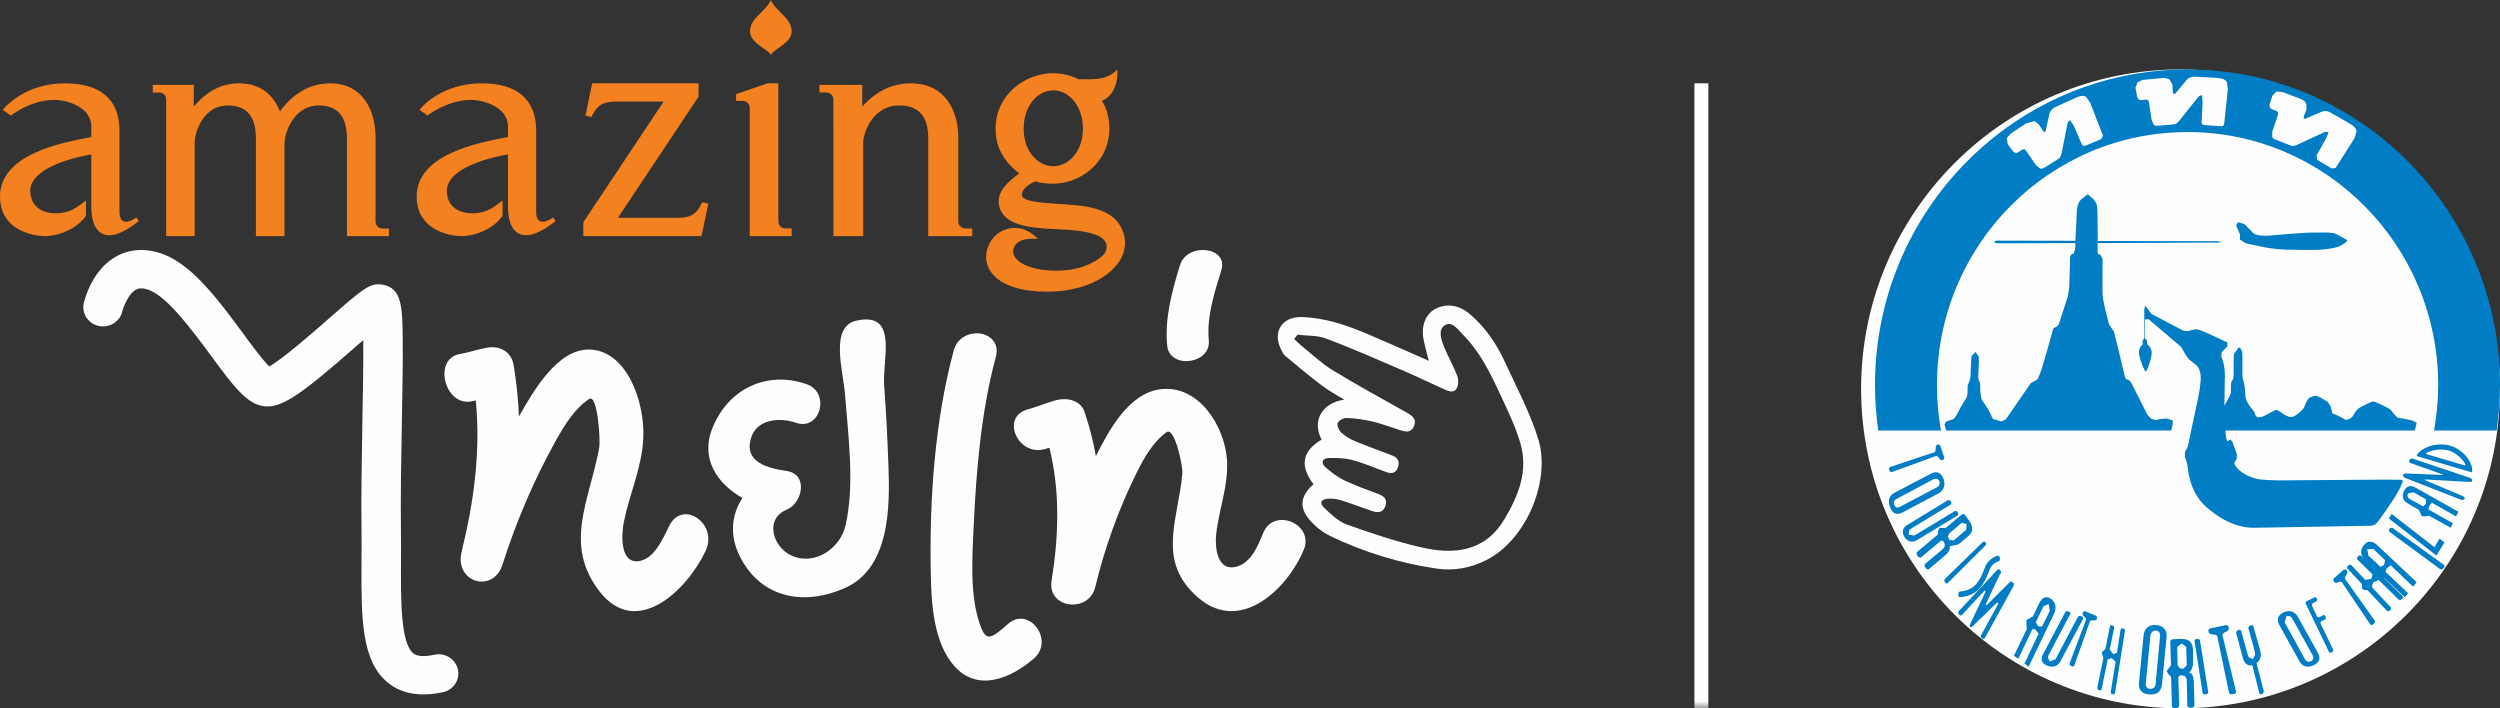 <?xml version="1.0" encoding="UTF-8" standalone="no"?>
<svg width="180px" height="51px" viewBox="0 0 180 51" version="1.1" xmlns="http://www.w3.org/2000/svg" xmlns:xlink="http://www.w3.org/1999/xlink">
    <rect x="0" y="0" width="180" height="51" fill="#333333" stroke="none"/>
    <!-- Generator: Sketch 50.2 (55047) - http://www.bohemiancoding.com/sketch -->
    <title>logo</title>
    <desc>Created with Sketch.</desc>
    <defs>
        <polygon id="path-1" points="0 51 180 51 180 0 0 0"></polygon>
    </defs>
    <g id="Page-1" stroke="none" stroke-width="1" fill="none" fill-rule="evenodd">
        <g id="Desktop-detail1" transform="translate(-104, -28)">
            <g id="Navigation" transform="translate(0, -184)">
                <g id="tabs" transform="translate(0, 184)">
                    <g id="logo" transform="translate(104, 28)">
                        <path d="M75.835,6.508 C76.991,6.508 77.97,7.643 77.97,9.267 C77.97,10.943 76.902,11.97 75.835,11.97 C74.775,11.97 73.704,10.943 73.704,9.267 C73.704,7.643 74.681,6.508 75.835,6.508 M80.376,15.87 C79.921,15.359 79.14,15.045 78.239,14.88 C76.65,14.585 73.572,14.758 73.572,14.026 C73.572,13.485 74.399,13.108 74.562,13.055 C74.896,13.171 75.3,13.22 75.771,13.226 C77.588,13.264 79.851,11.872 79.876,9.251 C79.876,8.531 79.667,7.728 79.329,7.254 C79.857,7.087 80.529,6.35 80.45,5 C79.876,5.606 79.193,5.706 78.431,5.706 L77.635,5.706 C77.635,5.706 76.917,5.27 75.835,5.27 C73.811,5.27 71.681,6.801 71.681,9.292 C71.681,11.075 72.822,12.048 73.381,12.478 C72.576,13.108 71.906,13.673 71.906,14.503 C71.906,15.116 72.239,15.468 72.394,15.625 C73.715,16.822 76.724,16.248 78.617,16.811 C79.67,17.108 79.678,17.607 79.678,17.772 C79.678,18.02 79.576,18.243 79.329,18.459 C79.145,18.616 78.11,19.491 76.062,19.491 C74.016,19.491 72.949,18.759 72.949,18.13 C72.949,17.505 73.526,17.092 74.739,17.204 C74.414,16.893 73.848,16.399 73.09,16.407 C71.798,16.421 71,17.47 71,18.525 C71,19.439 71.808,21 75.423,21 C78.734,21 81,19.295 81,17.505 C81,16.893 80.773,16.315 80.376,15.87" id="Fill-1" fill="#F4811F"></path>
                        <path d="M9.816,15.662 C8.738,16.401 8.602,15.608 8.602,15.311 L8.602,14.944 L8.602,9.394 C8.602,7.176 7.241,6 4.669,6 C1.859,6 0.419,7.669 0.344,7.748 L0.203,7.909 L0.79,8.323 L0.909,8.226 C1.816,7.582 2.938,7.192 3.91,7.192 C4.776,7.192 6.576,7.667 6.576,9.127 L6.576,9.867 C4.442,10.264 0,11.096 0,14.154 C0,16.401 2.07,17 3.296,17 C4.037,17 5.456,16.584 6.188,15.543 L6.188,14.434 L5.831,14.703 C5.502,14.95 4.952,15.361 4.015,15.361 C3.129,15.361 2.178,14.939 2.178,13.725 C2.178,12.584 3.808,11.613 6.576,11.114 L6.576,14.887 C6.576,16.655 7.38,16.936 7.867,16.936 C8.385,16.936 9.004,16.655 9.756,16.099 L10,15.917 L9.816,15.662 Z" id="Fill-3" fill="#F4811F"></path>
                        <path d="M39.825,15.662 C38.737,16.401 38.604,15.608 38.604,15.311 L38.604,14.944 L38.604,9.394 C38.604,7.176 37.244,6 34.679,6 C31.854,6 30.415,7.669 30.347,7.748 L30.202,7.909 L30.793,8.323 L30.906,8.226 C31.819,7.582 32.938,7.192 33.9,7.192 C34.772,7.192 36.576,7.667 36.576,9.127 L36.576,9.867 C34.445,10.264 30,11.096 30,14.154 C30,16.401 32.075,17 33.303,17 C34.036,17 35.459,16.584 36.184,15.543 L36.184,14.434 L35.832,14.703 C35.502,14.95 34.947,15.361 34.017,15.361 C33.132,15.361 32.17,14.939 32.17,13.725 C32.17,12.584 33.806,11.613 36.576,11.114 L36.576,14.887 C36.576,16.655 37.386,16.936 37.875,16.936 C38.383,16.936 39.011,16.655 39.755,16.099 L40,15.917 L39.825,15.662 Z" id="Fill-5" fill="#F4811F"></path>
                        <path d="M55.501,0 C55.15,0.835 54,1.282 54,2.268 C54,3.145 55.501,3.626 55.501,4 C55.501,3.626 57,3.145 57,2.268 C57,1.282 55.853,0.835 55.501,0" id="Fill-7" fill="#F4811F"></path>
                        <path d="M59,6.111 L59,6.659 L59.478,6.659 C59.772,6.659 60.003,6.878 60.003,7.145 L60.007,17 L62.15,17 L62.15,10.282 C62.15,9.496 62.897,7.592 64.718,7.592 C66.142,7.592 66.834,8.365 66.834,9.963 L66.834,17 L70,17 L70,16.452 L69.521,16.452 C69.224,16.452 68.998,16.235 68.998,15.954 L68.998,9.886 C68.998,8.011 68.075,6 65.58,6 C64.257,6 63.063,6.568 62.082,7.672 L62.082,6.111 L59,6.111 Z" id="Fill-9" fill="#F4811F"></path>
                        <path d="M53.982,17 L57,17 L57,16.446 L56.546,16.446 C56.265,16.446 56.04,16.227 56.04,15.943 L56.04,6 L55.256,6 L53,6.777 L53,7.267 L53.47,7.26 C53.755,7.26 53.982,7.487 53.982,7.762 L53.982,17 Z" id="Fill-11" fill="#F4811F"></path>
                        <path d="M50.574,14.565 L50.499,14.692 C50.153,15.362 49.808,15.684 48.77,15.684 L44.489,15.684 L50.296,6.96 L50.296,6 L42.636,6 L42.156,8.325 L42.581,8.427 L42.645,8.296 C43.001,7.628 43.345,7.308 44.377,7.308 L47.786,7.308 L42,16.001 L42,17 L50.509,17 L51,14.665 L50.574,14.565 Z" id="Fill-13" fill="#F4811F"></path>
                        <path d="M27.537,16.452 C27.263,16.452 27.04,16.235 27.04,15.954 L27.04,9.887 C27.04,8.011 26.157,6 23.776,6 C22.498,6 21.36,6.568 20.426,7.672 C20.32,7.794 20.24,7.91 20.159,8.033 C19.719,6.893 18.807,6 17.219,6 C15.949,6 14.888,6.568 13.951,7.672 L13.951,6.111 L11,6.111 L11,6.66 L11.461,6.66 C11.742,6.66 11.965,6.878 11.965,7.145 L11.965,17 L14.015,17 L14.015,10.282 C14.015,9.496 14.656,7.592 16.383,7.592 C17.752,7.592 18.424,8.365 18.424,9.963 L18.424,17 L20.484,17 L20.484,10.313 L20.493,10.282 C20.493,9.496 21.2,7.592 22.94,7.592 C24.299,7.592 24.98,8.365 24.98,9.963 L24.98,17 L28,17 L28,16.452 L27.537,16.452 Z" id="Fill-15" fill="#F4811F"></path>
                        <path d="M48.164,37.9 C47.706,38.857 47.081,40.237 46.015,40.398 C44.614,40.609 44.74,38.482 44.914,37.597 C45.317,35.567 46.226,33.651 46.318,31.541 C46.437,28.846 45.079,25.19 42.404,25.167 C40.182,25.147 38.485,27.997 37.365,29.985 C37.312,28.749 37.186,27.508 36.977,26.263 C36.8,25.235 35.87,24.893 35.1,25.028 C34.42,25.145 33.788,25.371 33.105,25.489 C31.168,25.824 31.994,29.235 33.917,28.903 C34.032,28.882 34.142,28.857 34.255,28.831 C34.617,32.507 34.118,36.134 33.24,39.713 C32.693,41.943 35.507,42.758 36.177,40.655 C37.179,37.518 38.48,34.473 40.053,31.668 C40.675,30.56 41.411,29.389 42.419,28.726 C43.018,28.333 43.249,31.668 43.141,32.256 C42.435,36.069 40.554,39.191 43.162,42.576 C45.782,45.975 49.404,42.594 50.795,39.686 C51.748,37.689 49.117,35.904 48.164,37.9" id="Fill-17" fill="#FEFEFE"></path>
                        <path d="M72.583,44.917 C71.299,46.034 70.963,46.327 70.459,44.661 C69.828,42.578 70.005,40.085 70.102,37.945 C70.284,33.91 70.646,29.605 71.7,25.694 C72.225,23.746 69.187,23.324 68.666,25.242 C67.297,30.326 66.91,36.049 67.017,41.295 C67.058,43.445 67.207,46.223 68.679,47.921 C70.38,49.881 72.794,48.841 74.445,47.406 C75.944,46.103 74.095,43.603 72.583,44.917" id="Fill-19" fill="#FEFEFE"></path>
                        <path d="M90.955,38.36 C90.587,39.253 90.095,40.532 89.009,40.804 C87.585,41.163 87.479,39.299 87.56,38.508 C87.751,36.694 88.474,34.914 88.34,33.071 C88.163,30.714 86.352,27.707 83.583,28.023 C81.282,28.287 79.84,30.976 78.903,32.846 C78.715,31.779 78.445,30.717 78.087,29.658 C77.791,28.789 76.794,28.609 76.01,28.821 C75.317,29.012 74.69,29.286 73.995,29.476 C72.029,30.01 73.264,32.869 75.214,32.339 C75.33,32.308 75.445,32.27 75.556,32.236 C76.34,35.383 76.228,38.595 75.714,41.819 C75.395,43.825 78.4,44.177 78.859,42.265 C79.547,39.412 80.557,36.604 81.872,33.969 C82.394,32.93 83.023,31.817 83.992,31.115 C84.57,30.697 85.179,33.568 85.13,34.091 C84.824,37.495 83.228,40.443 86.299,43.056 C89.39,45.679 92.759,42.286 93.873,39.583 C94.64,37.725 91.721,36.507 90.955,38.36" id="Fill-21" fill="#FEFEFE"></path>
                        <path d="M87.034,24.508 C86.873,22.791 87.431,21.098 87.94,19.443 C88.459,17.758 85.472,17.431 84.959,19.093 C84.372,21.006 83.852,22.899 84.038,24.879 C84.199,26.604 87.197,26.227 87.034,24.508" id="Fill-23" fill="#FEFEFE"></path>
                        <path d="M63.642,23.897 C63.427,23.212 62.887,22.82 61.677,23.082 C59.705,23.51 60.716,26.694 60.844,28.417 C61.071,31.427 61.551,34.84 60.885,37.808 C60.507,39.494 58.656,40.761 56.986,40.002 C55.64,39.39 55.027,37.357 56.645,36.695 C57.776,36.234 58.226,34.142 56.645,33.913 C55.285,33.714 53.56,33.286 54.064,31.568 C54.483,30.131 56.181,30.05 57.316,30.441 C59.067,31.049 59.815,28.262 58.075,27.66 C55.198,26.664 52.436,28.002 51.302,30.802 C50.391,33.045 51.668,34.842 53.456,35.854 C52.668,37.05 52.495,38.564 53.295,40.112 C54.854,43.136 57.975,43.625 60.869,42.321 C64.045,40.885 64.078,36.557 63.971,33.635 C63.902,31.665 63.806,29.705 63.658,27.738 C63.576,26.614 63.97,24.925 63.642,23.897" id="Fill-25" fill="#FEFEFE"></path>
                        <path d="M93.422,24.099 C93.341,24.2 93.259,24.3 93.179,24.402 C93.361,24.574 93.535,24.758 93.734,24.919 C94.466,25.505 95.149,26.166 95.944,26.651 C97.683,27.715 99.481,28.691 101.258,29.693 C101.663,29.92 102.026,30.156 101.809,30.679 C101.571,31.244 101.125,31.069 100.701,30.935 C100.055,30.732 99.426,30.491 98.769,30.338 C98.177,30.201 97.559,30.116 96.951,30.095 C96.733,30.087 96.375,30.282 96.313,30.46 C96.25,30.648 96.401,30.989 96.573,31.147 C96.852,31.407 97.202,31.616 97.561,31.766 C98.453,32.136 99.367,32.456 100.267,32.806 C100.711,32.977 100.786,33.31 100.632,33.703 C100.473,34.106 100.148,34.111 99.793,33.982 C98.992,33.694 98.212,33.346 97.39,33.128 C96.834,32.98 96.223,32.96 95.641,32.98 C95.2,32.995 95.096,33.337 95.409,33.615 C95.822,33.984 96.281,34.338 96.784,34.58 C97.58,34.964 98.421,35.261 99.252,35.572 C99.728,35.751 99.923,36.031 99.717,36.507 C99.515,36.97 99.132,36.907 98.758,36.782 C98.026,36.539 97.309,36.255 96.573,36.024 C96.281,35.932 95.953,35.886 95.647,35.904 C95.114,35.935 94.967,36.198 95.335,36.554 C95.817,37.02 96.347,37.538 96.962,37.759 C98.688,38.385 100.444,38.965 102.232,39.388 C104.643,39.958 106.884,39.767 108.307,37.402 C109.331,35.699 110.049,33.896 109.469,31.915 C109.107,30.673 108.519,29.483 107.969,28.296 C107.267,26.795 106.534,25.296 105.326,24.091 C104.972,23.735 104.566,23.1 104.043,23.411 C103.533,23.707 103.746,24.402 103.943,24.901 C104.233,25.631 104.635,26.322 104.922,27.058 C105.023,27.316 105.018,27.695 104.894,27.94 C104.704,28.327 104.309,28.174 104.002,28.038 C102.994,27.589 102.004,27.102 100.991,26.667 C99.165,25.88 97.343,25.076 95.478,24.373 C94.854,24.136 94.111,24.182 93.422,24.099 M94.571,34.86 C93.562,33.545 93.76,32.471 95.156,31.653 C94.445,30.315 95.174,29.009 96.778,28.777 C96.2,28.412 95.653,28.12 95.167,27.752 C94.272,27.069 93.402,26.346 92.538,25.625 C92.394,25.505 92.311,25.31 92.226,25.139 C91.61,23.896 92.302,22.79 93.723,22.829 C95.419,22.876 96.993,23.426 98.53,24.078 C99.978,24.691 101.413,25.338 102.875,25.98 C102.735,25.412 102.569,24.882 102.479,24.34 C102.325,23.401 102.684,22.581 103.35,22.237 C104.171,21.812 105.084,21.964 105.869,22.647 C106.968,23.6 107.757,24.769 108.351,26.057 C109.195,27.895 110.165,29.704 110.757,31.621 C111.683,34.638 109.868,38.963 106.904,40.382 C105.802,40.911 104.643,41.114 103.438,40.938 C100.766,40.55 98.214,39.76 95.793,38.6 C95.427,38.423 95.073,38.187 94.771,37.916 C93.87,37.106 93.171,36.093 94.571,34.86" id="Fill-27" fill="#FEFEFE"></path>
                        <path d="M30.991,49.978 C29.786,50.081 28.775,49.821 27.982,49.196 C25.99,47.636 26.01,44.459 26.028,40.437 C26.035,39.669 26.038,38.873 26.028,38.068 C25.997,35.803 26.045,33.056 26.091,30.4 C26.129,28.411 26.171,26.125 26.155,24.487 C25.963,24.653 25.775,24.82 25.592,24.977 C21.831,28.272 20.367,29.354 19.107,29.261 C17.812,29.164 16.828,27.83 15.197,25.618 C13.888,23.848 12.1,21.42 10.781,20.9 C10.17,20.659 9.909,20.795 9.809,20.844 C9.257,21.126 8.883,22.099 8.806,22.421 C8.635,23.164 7.876,23.632 7.111,23.468 C6.343,23.301 5.865,22.562 6.034,21.817 C6.092,21.568 6.65,19.335 8.489,18.397 C9.188,18.043 10.337,17.744 11.848,18.34 C13.929,19.16 15.827,21.736 17.503,24.008 C18.112,24.835 18.913,25.918 19.384,26.387 C20.374,25.832 22.576,23.903 23.693,22.924 C26.147,20.776 26.657,20.327 27.576,20.501 C28.955,20.756 28.97,22.155 28.997,24.47 C29.011,26.061 28.974,28.191 28.933,30.449 C28.886,33.085 28.836,35.811 28.866,38.029 C28.88,38.854 28.876,39.666 28.872,40.451 C28.857,43.202 28.84,46.32 29.767,47.047 C30.043,47.266 30.55,47.296 31.274,47.142 C32.046,46.975 32.798,47.449 32.966,48.194 C33.136,48.938 32.654,49.676 31.889,49.841 C31.577,49.905 31.279,49.951 30.991,49.978" id="Fill-29" fill="#FEFEFE"></path>
                        <path d="M134,28 C134,15.296 144.297,5 156.999,5 C169.702,5 180,15.296 180,28 C180,40.703 169.702,51 156.999,51 C144.297,51 134,40.703 134,28" id="Fill-31" fill="#FEFEFE"></path>
                        <path d="M161.279,16.885 L161.279,17.253 L161.695,17.517 C162.448,17.65 163.413,17.997 165.105,17.982 C165.808,17.977 167.203,18.098 168.332,17.776 C168.587,17.692 169,17.412 169,17.297 L168.606,17.061 L168.208,16.858 C168.008,16.696 167.098,16.748 166.596,16.748 C166.145,16.723 164.04,16.9 163.752,16.931 C163.48,16.963 162.571,17.063 162.231,16.778 L161.605,16.137 L161.138,16 L161,16.225 L161.279,16.885 Z" id="Fill-33" fill="#007DC4"></path>
                        <path d="M172.666,34.539 C172.434,34.512 164.68,34.589 164.157,34.589 C163.639,34.589 162.706,34.539 162.521,34.491 C161.213,34.14 160.966,33.534 160.902,33.461 L160.871,33.296 L161.044,33.036 L161.056,32.712 L160.733,31.812 L160.596,31.634 L160.405,31.762 C160.3,31.762 160.266,31.449 160.243,31.19 C160.172,30.589 160.156,29.427 160.156,29.243 C160.156,29.073 160.179,27.459 160.188,27.217 C160.226,26.303 159.977,25.781 159.929,25.661 L159.963,25.362 L160.379,24.924 L160.379,24.663 C160.255,24.595 159.563,24.295 159.323,24.167 C159.079,24.052 158.461,23.77 158.246,23.723 C158.028,23.673 157.647,23.806 157.559,23.846 L157.214,23.819 L154.914,22.608 L154.63,22.235 L154.455,22 L154.385,22.284 C154.385,22.372 154.4,23.935 154.4,24.333 L154.255,24.55 L154.278,24.777 C154.228,24.845 153.9,25.12 154.03,25.604 C154.15,26.098 154.4,26.745 154.502,26.745 C154.578,26.745 154.851,26.012 154.914,25.548 C154.997,25.074 154.63,24.805 154.586,24.768 L154.586,24.55 L154.446,24.333 L154.439,23.002 L154.695,22.983 L157.026,24.965 L157.388,25.574 L157.619,25.889 L158.11,26.27 C158.561,26.671 158.461,27.363 158.389,27.946 C158.319,28.539 157.656,31.398 157.592,31.854 C157.476,32.38 157.379,32.43 157.316,32.533 L157.316,32.98 C157.425,33.142 157.467,33.331 157.529,33.737 C157.768,35.845 158.978,36.611 159.236,36.819 C160.074,37.482 161.149,38.019 162.313,37.999 C162.909,37.984 170.281,37.868 170.683,37.854 C171.007,37.845 171.11,37.688 171.335,37.39 C172.795,35.374 172.884,34.952 172.95,34.793 C173.1,34.512 172.884,34.55 172.666,34.539" id="Fill-35" fill="#007DC4"></path>
                        <path d="M156.435,30.273 L155.996,30.128 L155.47,30.184 C155.297,30.273 154.815,30.317 154.525,29.689 C154.219,29.079 153.603,27.865 153.52,27.691 C153.429,27.518 153.34,27.353 153.124,27.313 C153.124,27.313 153.047,27.384 152.939,26.919 C152.841,26.453 152.246,24.003 152.209,23.888 L152.042,23.644 L151.837,23.319 C151.799,23.159 151.402,21.68 151.386,21.212 C151.367,20.711 151.386,18.851 151.386,18.643 L151.225,18.334 C151.099,18.323 151.028,18.298 151.028,18.069 L151.028,17.502 L159.665,17.466 L160,17.424 L159.665,17.368 L151.028,17.349 C151.038,16.957 151.038,16.516 151.028,16.255 C151.028,15.789 151.028,15.057 150.977,14.798 C150.914,14.524 150.717,14.297 150.6,14.227 L150.361,14.022 L150.285,14 L149.998,14.25 C149.792,14.336 149.527,14.676 149.527,15.302 C149.527,15.496 149.468,16.622 149.427,17.337 L143.752,17.325 L143.546,17.424 L143.752,17.517 L149.427,17.502 C149.427,17.741 149.404,17.926 149.404,17.958 L149.291,18.277 C149.205,18.278 149.043,18.298 149.043,18.643 L148.983,20.735 L148.884,21.335 L148.224,23.378 L148.039,23.557 C147.957,23.557 147.837,23.584 147.791,23.816 C147.731,24.049 147.034,26.541 146.886,26.881 C146.761,27.226 146.688,27.375 146.555,27.396 L146.218,27.586 L144.419,30.19 L144.1,30.345 L143.489,30.165 L143.155,29.476 L142.688,28.778 C142.628,28.626 142.575,28.188 142.575,27.969 C142.583,27.733 142.575,27.518 142.502,27.429 C142.43,27.363 142.43,27.168 142.441,26.954 C142.454,26.726 142.502,25.813 142.462,25.649 L142.235,25.338 L141.948,25.641 C141.925,25.813 141.884,26.659 141.886,26.887 C141.889,27.125 141.833,27.384 141.791,27.442 L141.672,27.752 L141.662,28.302 L141.607,28.6 L141.15,29.357 L140.856,29.918 L140.649,30.177 L140.132,30.345 L140,30.572 L140.132,31 L156.316,31 C156.408,30.712 156.484,30.362 156.435,30.273" id="Fill-37" fill="#007DC4"></path>
                        <path d="M173.708,30.283 L173.29,30.186 L172.618,30.072 L172.287,29.722 C172.241,29.582 172.073,29.437 171.812,29.31 C171.55,29.174 171.039,28.936 170.894,28.903 C170.765,28.896 170.345,29.125 170.009,29.29 C169.663,29.46 169.538,29.722 169.435,29.907 C169.338,30.097 169.109,30.226 168.89,30.226 L168.341,29.933 L167.936,29.763 L167.806,29.252 L167.597,28.936 C167.474,28.876 167.128,28.636 166.904,28.544 C166.673,28.446 166.509,28.544 166.328,28.613 C166.147,28.697 166.026,29.005 165.921,29.272 C165.802,29.533 165.466,29.795 165.207,29.955 C164.928,30.111 164.661,29.965 164.407,29.814 C164.165,29.652 164,29.518 163.873,29.497 L163.329,29.786 C163.172,29.877 162.918,30.033 162.668,30.049 C162.414,30.072 162.363,29.849 162.323,29.668 C161.3,28.458 161.879,28.613 161.492,27.295 C161.415,27.149 161.472,25.987 161.454,25.585 C161.454,25.205 161.283,25 161.199,25 L160.86,25.456 C160.806,25.63 160.823,26.393 160.823,26.877 C160.823,27.357 160.721,27.405 160.665,27.479 C160.623,27.568 160.629,28.002 160.623,28.245 C160.602,28.474 160.212,29.111 160.091,29.29 C159.962,29.485 159.997,30.072 160.036,30.45 L160.151,31 L173.868,31 L174,30.45 L173.708,30.283 Z" id="Fill-39" fill="#007DC4"></path>
                        <path d="M169.526,9.947 C169.526,9.947 168.361,11.794 168.165,12.091 L167.891,12.136 L166.847,11.52 L166.789,11.196 L167.484,9.961 L167.661,9.508 L167.398,9.497 C167.398,9.497 165.789,10.234 165.409,10.415 C165.054,10.581 164.933,10.472 164.933,10.472 C164.933,10.472 164.141,10.186 163.912,10.081 C163.698,9.994 163.683,9.999 163.601,9.858 L163.601,9.478 C163.601,9.478 163.938,8.516 164.016,8.254 C164.097,7.994 163.84,7.966 163.601,7.873 C163.325,7.771 163.422,7.476 163.422,7.476 L163.616,6.887 L163.912,6.587 L164.34,6.627 C164.34,6.627 165.369,7.02 165.601,7.099 C165.845,7.185 166.03,7.367 166.057,7.476 L166.07,7.873 L165.881,8.352 L165.863,8.555 L165.985,8.549 C165.985,8.549 166.813,8.195 167.126,8.059 C167.455,7.901 167.771,8.089 167.771,8.089 C167.953,8.202 169.046,8.8 169.306,8.983 C169.578,9.14 169.652,9.313 169.677,9.462 L169.526,9.947 Z M160.403,6.403 C160.403,6.403 160.187,8.585 160.138,8.922 C160.09,9.14 159.916,9.086 159.916,9.086 C159.916,9.086 158.947,9.035 158.715,9.003 C158.466,8.983 158.519,8.744 158.519,8.744 L158.587,7.339 L158.542,6.836 L158.306,6.944 C158.306,6.944 157.207,8.33 156.932,8.663 C156.677,8.983 156.537,8.949 156.537,8.949 C156.537,8.949 155.703,9.035 155.45,9.048 C155.2,9.048 155.2,9.078 155.073,8.983 L154.914,8.636 C154.914,8.636 154.775,7.626 154.723,7.358 C154.679,7.099 154.448,7.177 154.192,7.21 C153.92,7.238 153.867,6.944 153.867,6.944 L153.754,6.306 L153.907,5.925 L154.295,5.747 C154.295,5.747 155.391,5.651 155.638,5.626 C155.901,5.578 156.133,5.679 156.214,5.737 L156.41,6.079 L156.441,6.603 L156.515,6.811 L156.614,6.745 C156.614,6.745 157.207,6.041 157.429,5.77 C157.635,5.505 158.02,5.518 158.02,5.518 C158.235,5.545 159.456,5.578 159.764,5.626 C160.081,5.651 160.242,5.77 160.328,5.891 L160.403,6.403 Z M151.292,10.01 C151.292,10.01 150.384,10.407 150.16,10.487 C149.945,10.57 149.873,10.351 149.873,10.351 L149.312,9.048 L149.032,8.636 L148.872,8.834 C148.872,8.834 148.523,10.581 148.444,11.003 C148.347,11.403 148.204,11.435 148.204,11.435 C148.204,11.435 147.492,11.895 147.267,12.032 C147.058,12.136 147.058,12.165 146.904,12.136 L146.606,11.914 C146.606,11.914 146.02,11.07 145.869,10.84 C145.72,10.629 145.539,10.813 145.316,10.961 C145.099,11.121 144.912,10.873 144.912,10.873 L144.545,10.351 L144.491,9.934 L144.782,9.612 C144.782,9.612 145.689,9.021 145.902,8.873 L146.48,8.725 L146.794,8.949 L147.074,9.396 L147.214,9.538 L147.284,9.43 C147.284,9.43 147.492,8.527 147.558,8.2 C147.638,7.851 147.983,7.708 147.983,7.708 C148.175,7.626 149.312,7.099 149.589,6.982 C149.89,6.86 150.068,6.901 150.2,6.97 L150.492,7.394 C150.492,7.394 151.292,9.436 151.413,9.766 L151.292,10.01 Z M157.502,5 C145.07,5 135,15.185 135,27.726 C135,28.839 135.084,29.942 135.233,31 L139.75,31 C139.56,29.942 139.462,28.855 139.462,27.726 C139.462,17.662 147.532,9.508 157.502,9.508 C167.455,9.508 175.549,17.662 175.549,27.726 C175.549,28.855 175.438,29.942 175.25,31 L179.762,31 C179.92,29.942 180,28.839 180,27.726 C180,15.185 169.926,5 157.502,5 Z" id="Fill-41" fill="#007DC4"></path>
                        <path d="M155.664,49.278 L155.995,45.864 C156.049,45.268 155.635,45.031 155.257,45.005 C154.825,44.966 154.399,45.165 154.339,45.739 L154.007,49.161 C153.942,49.758 154.329,49.976 154.767,49.996 C155.203,50.029 155.608,49.863 155.664,49.278 Z M155.203,49.258 C155.168,49.517 154.997,49.606 154.806,49.598 C154.609,49.589 154.477,49.456 154.499,49.206 L154.825,45.771 C154.865,45.527 155.021,45.396 155.217,45.4 C155.423,45.4 155.548,45.569 155.523,45.816 L155.203,49.258 Z" id="Fill-43" fill="#007DC4"></path>
                        <path d="M166.901,47.029 L165.443,44.408 C165.181,43.948 164.752,43.942 164.457,44.075 C164.087,44.234 163.853,44.541 164.106,44.986 L165.559,47.612 C165.808,48.061 166.194,48.061 166.559,47.909 C166.901,47.759 167.145,47.474 166.901,47.029 Z M166.518,47.199 C166.617,47.388 166.544,47.538 166.38,47.61 C166.222,47.685 166.053,47.642 165.947,47.445 L164.497,44.806 L164.614,44.376 C164.769,44.321 164.96,44.364 165.063,44.565 L166.518,47.199 Z" id="Fill-45" fill="#007DC4"></path>
                        <path d="M136.941,36.917 L139.581,35.521 C140.04,35.27 140.057,34.804 139.937,34.491 C139.796,34.105 139.508,33.853 139.045,34.095 L136.396,35.482 C135.952,35.719 135.937,36.14 136.081,36.509 C136.223,36.88 136.477,37.141 136.941,36.917 Z M136.772,36.503 C136.582,36.602 136.44,36.509 136.382,36.342 C136.318,36.181 136.366,36.013 136.564,35.916 L139.204,34.509 C139.41,34.404 139.554,34.491 139.633,34.639 C139.698,34.829 139.633,35.003 139.431,35.101 L136.772,36.503 Z" id="Fill-47" fill="#007DC4"></path>
                        <path d="M147.421,47.936 C147.09,47.818 146.866,47.54 147.09,47.121 L148.717,44.043 L148.858,44 L149.022,44.066 L149.076,44.181 L147.496,47.166 L147.448,47.343 L147.583,47.626 L147.998,47.463 L149.626,44.384 L149.756,44.338 L149.935,44.398 L150,44.518 L148.366,47.584 C148.137,48.024 147.745,48.065 147.421,47.936" id="Fill-49" fill="#007DC4"></path>
                        <path d="M137.13,38.676 C136.943,38.378 136.912,38.031 137.351,37.78 L140.271,36 L140.416,36.034 L140.505,36.179 L140.479,36.31 L137.617,38.048 L137.472,38.162 L137.417,38.491 L137.829,38.561 L140.772,36.785 L140.903,36.818 L141,36.973 L140.979,37.095 L138.047,38.874 C137.623,39.136 137.311,38.95 137.13,38.676" id="Fill-51" fill="#007DC4"></path>
                        <polygon id="Fill-53" fill="#007DC4" points="160.109 45.572 160.009 45.692 161 49.819 160.912 49.952 160.624 50 160.497 49.913 159.639 45.782 159.495 45.707 159.168 45.657 159.037 45.572 159 45.387 159.091 45.253 160.307 45 160.45 45.094 160.476 45.283 160.396 45.422"></polygon>
                        <polygon id="Fill-55" fill="#007DC4" points="150.599 44.655 150.488 44.709 149.341 47.938 149.235 48 149.043 47.911 149 47.792 150.205 44.601 150.171 44.49 149.979 44.321 149.936 44.193 149.993 44.059 150.101 44 150.938 44.35 151 44.474 150.938 44.623 150.827 44.68"></polygon>
                        <polygon id="Fill-57" fill="#007DC4" points="139.538 32.886 139.414 32.824 136.18 34 136.072 33.956 136 33.732 136.072 33.63 139.315 32.546 139.361 32.419 139.37 32.165 139.435 32.041 139.573 32 139.686 32.053 140 32.973 139.943 33.085 139.799 33.138 139.686 33.085"></polygon>
                        <polygon id="Fill-59" fill="#007DC4" points="168.851 41.536 168.839 41.673 171 44.71 170.981 44.852 170.811 45 170.669 44.975 168.6 41.9 168.481 41.876 168.227 41.97 168.099 41.948 168 41.81 168.009 41.664 168.773 41 168.923 41.013 169.006 41.17 168.988 41.312"></polygon>
                        <polygon id="Fill-61" fill="#007DC4" points="158.707 50 158.593 49.923 158 46.12 158.087 46.018 158.257 46 158.393 46.073 159 49.877 158.896 49.981"></polygon>
                        <polygon id="Fill-63" fill="#007DC4" points="140 41.866 140 41.72 142.789 39 142.904 39 143 39.1 142.986 39.238 140.218 42 140.101 41.997"></polygon>
                        <polygon id="Fill-65" fill="#007DC4" points="175.862 40.982 175.719 41 172.019 38.273 172 38.146 172.095 38.017 172.25 38 175.976 40.68 176 40.836"></polygon>
                        <polygon id="Fill-67" fill="#007DC4" points="167.109 44.743 167.074 44.881 168 46.792 167.954 46.925 167.808 47 167.694 46.957 166 43.434 166.032 43.307 166.662 43 166.79 43.036 166.832 43.152 166.805 43.282 166.484 43.452 166.448 43.572 166.832 44.402 166.972 44.456 167.292 44.275 167.407 44.325 167.462 44.466 167.437 44.588"></polygon>
                        <polygon id="Fill-69" fill="#007DC4" points="175.423 40 172 37.335 172.192 37 175.282 39.4 175.652 38.774 176 39.06"></polygon>
                        <polygon id="Fill-71" fill="#007DC4" points="173 42.933 169.99 40 169.836 40 169.714 40.131 169.714 40.269 170.825 41.358 170.741 41.668 170.302 41.758 169.288 40.681 169.151 40.666 169.013 40.769 169 40.917 170.058 42.054 170.076 42.264 170.076 42.412 170.276 42.489 170.459 42.489 171.873 43.991 171.996 44 172.145 43.886 172.156 43.75 170.771 42.264 170.86 41.937 171.266 41.762 172.724 43.192 172.878 43.192 173 43.071"></polygon>
                        <polygon id="Fill-73" fill="#007DC4" points="152.278 49.918 153 45.404 152.946 45.272 152.787 45.233 152.684 45.315 152.42 47.001 152.163 47.099 151.9 46.761 152.22 45.198 152.174 45.06 152.012 45 151.917 45.071 151.59 46.728 151.449 46.849 151.328 46.962 151.374 47.174 151.449 47.343 151 49.539 151.067 49.671 151.21 49.712 151.31 49.651 151.754 47.472 152.032 47.381 152.323 47.641 151.97 49.849 152.028 49.976 152.18 50"></polygon>
                        <path d="M170.523,39.995 L170.445,39.532 L170.89,39.542 L171.724,40.325 L171.66,40.666 L171.388,40.812 L170.523,39.995 Z M172.129,40.706 L173.743,42.238 L174,41.918 L171.137,39.232 C170.73,38.854 170.399,38.99 170.179,39.27 C169.967,39.562 169.879,39.939 170.283,40.308 L170.984,40.989 L171.018,41.058 L171.092,41.372 L171.103,41.555 L171.317,41.598 L171.631,41.625 L171.693,41.633 L173.147,43 L173.382,42.714 L171.757,41.172 L171.84,40.922 L172.129,40.706 Z" id="Fill-75" fill="#007DC4"></path>
                        <path d="M173.524,35.943 C173.33,35.828 173.301,35.66 173.379,35.528 L173.768,35.44 L174.66,35.943 L174.687,36.258 L174.474,36.459 L173.524,35.943 Z M175.093,36.195 L176.837,37.184 L177,36.846 L173.923,35.111 C173.495,34.865 173.22,35.062 173.085,35.368 C172.94,35.672 172.945,36.024 173.383,36.263 L174.141,36.701 L174.183,36.765 L174.312,37.036 L174.371,37.164 L174.563,37.184 L174.845,37.129 L174.887,37.129 L176.45,38 L176.605,37.672 L174.854,36.685 L174.887,36.459 L175.093,36.195 Z" id="Fill-77" fill="#007DC4"></path>
                        <path d="M157.075,46.319 L157.408,46.58 L157.448,47.894 L157.215,48.142 L157.121,48.142 L156.935,48.107 L156.789,47.901 L156.759,46.589 L157.075,46.319 Z M157.958,49.144 C157.944,48.525 157.731,48.43 157.589,48.42 C157.837,48.356 157.899,47.789 157.899,47.789 L157.899,47.575 L157.899,46.792 C157.866,46.265 157.684,46 157.006,46 L156.377,46.033 L156.261,46.149 L156.309,47.901 L156.111,48.169 L156,48.3 L156.111,48.519 L156.321,48.744 L156.377,50.897 L156.508,51 L156.773,50.981 L156.901,50.863 L156.839,48.75 L156.965,48.626 L157.07,48.626 C157.408,48.626 157.439,48.931 157.439,48.931 L157.448,49.152 L157.492,50.859 L157.628,50.955 L157.866,50.955 L158,50.83 L157.958,49.144 Z" id="Fill-79" fill="#007DC4"></path>
                        <path d="M141.592,37.73 L141.57,38.143 L140.662,38.913 L140.359,38.881 L140.331,38.796 L140.245,38.64 L140.338,38.409 L141.25,37.639 L141.592,37.73 Z M140.015,40.017 C140.452,39.65 140.399,39.438 140.37,39.328 L140.944,39.215 L141.123,39.103 L141.653,38.657 C142.033,38.345 142.135,38.035 141.787,37.502 L141.451,37.036 L141.3,37 L140.079,38.021 L139.815,38.016 L139.646,37.996 L139.56,38.202 L139.509,38.503 L138.013,39.757 L138,39.916 L138.135,40.124 L138.288,40.154 L139.766,38.917 L139.903,38.955 L139.951,39.027 C140.132,39.292 139.922,39.484 139.922,39.484 L139.766,39.633 L138.592,40.606 L138.565,40.772 L138.708,40.96 L138.85,41 L140.015,40.017 Z" id="Fill-81" fill="#007DC4"></path>
                        <path d="M142.907,40.869 C142.719,41.384 142.547,41.795 142.189,42.155 C141.765,42.576 141.101,42.588 141.101,42.588 L141.014,42.676 L141,42.91 L141.083,43 C141.083,43 141.909,42.979 142.43,42.464 C142.852,42.029 143.04,41.577 143.26,41.011 C143.424,40.515 143.933,40.412 143.933,40.412 L144,40.302 L143.967,40.071 L143.863,40 C143.863,40 143.158,40.16 142.907,40.869" id="Fill-83" fill="#007DC4"></path>
                        <polygon id="Fill-85" fill="#007DC4" points="141.968 45.15 143.766 43.402 143.871 43.402 143.871 43.497 143.853 43.522 143.842 43.527 142.621 45.776 142.647 45.922 142.756 46 142.895 45.966 145 42.144 144.979 41.985 144.866 41.892 144.726 41.892 143.078 43.54 142.986 43.559 142.972 43.522 143.972 41.389 144.081 41.248 144.055 41.126 143.965 41 143.833 41 141 44.041 141 44.179 141.098 44.307 141.228 44.307 142.873 42.539 142.951 42.539 142.951 42.63 142.922 42.689 141.815 45.008 141.832 45.15"></polygon>
                        <path d="M147.129,43.647 L147.503,43.493 L147.582,43.985 L147.034,45.101 L146.746,45.101 L146.577,44.807 L147.129,43.647 Z M146.777,45.629 L145.758,47.786 L146.065,48 L147.878,44.222 C148.13,43.689 147.955,43.33 147.679,43.126 C147.406,42.927 147.082,42.916 146.817,43.444 L146.372,44.377 L146.29,44.42 L146.055,44.569 L145.909,44.63 L145.893,44.867 L145.93,45.231 L145.93,45.302 L145,47.217 L145.313,47.435 L146.34,45.286 L146.559,45.333 L146.777,45.629 Z" id="Fill-87" fill="#007DC4"></path>
                        <path d="M163,49.772 L162.468,47.751 C162.697,47.592 162.86,47.305 162.736,46.847 L162.24,45.071 L162.126,45 L161.935,45.071 L161.878,45.212 L162.341,46.903 L162.371,47.12 L162.211,47.462 L161.909,47.322 L161.835,47.126 L161.36,45.398 L161.262,45.337 L161.053,45.413 L161,45.558 L161.482,47.365 C161.615,47.844 161.887,47.956 162.167,47.895 L162.676,49.935 L162.77,50 L162.937,49.928 L163,49.772 Z" id="Fill-89" fill="#007DC4"></path>
                        <path d="M174.691,32.638 L174.697,32.618 L174.728,32.61 C175.108,32.402 175.705,32.279 176.292,32.437 L176.323,32.437 C176.896,32.636 177.321,33.072 177.509,33.43 L177.509,33.467 L177.478,33.517 L174.691,32.695 L174.691,32.638 Z M176.426,32.087 L176.411,32.082 C175.291,31.789 174.175,32.336 174,32.81 L174.06,32.858 L177.938,34 L177.982,33.991 C178.114,33.505 177.523,32.437 176.426,32.087 Z" id="Fill-91" fill="#007DC4"></path>
                        <polygon id="Fill-93" fill="#007DC4" points="173.45 33.209 173.524 33.327 175.91 34.176 175.891 34.2 173.168 34.085 173.024 34.168 173 34.241 173.129 34.394 177.249 36 177.422 35.964 177.473 35.878 177.376 35.743 174.579 34.565 174.586 34.521 177.808 34.698 177.971 34.683 178 34.565 177.915 34.434 173.65 33 173.521 33.065"></polygon>
                        <mask id="mask-2" fill="white">
                            <use xlink:href="#path-1"></use>
                        </mask>
                        <g id="Clip-96"></g>
                        <polygon id="Fill-95" fill="#FEFEFE" mask="url(#mask-2)" points="122 51 123 51 123 6 122 6"></polygon>
                    </g>
                </g>
            </g>
        </g>
    </g>
</svg>